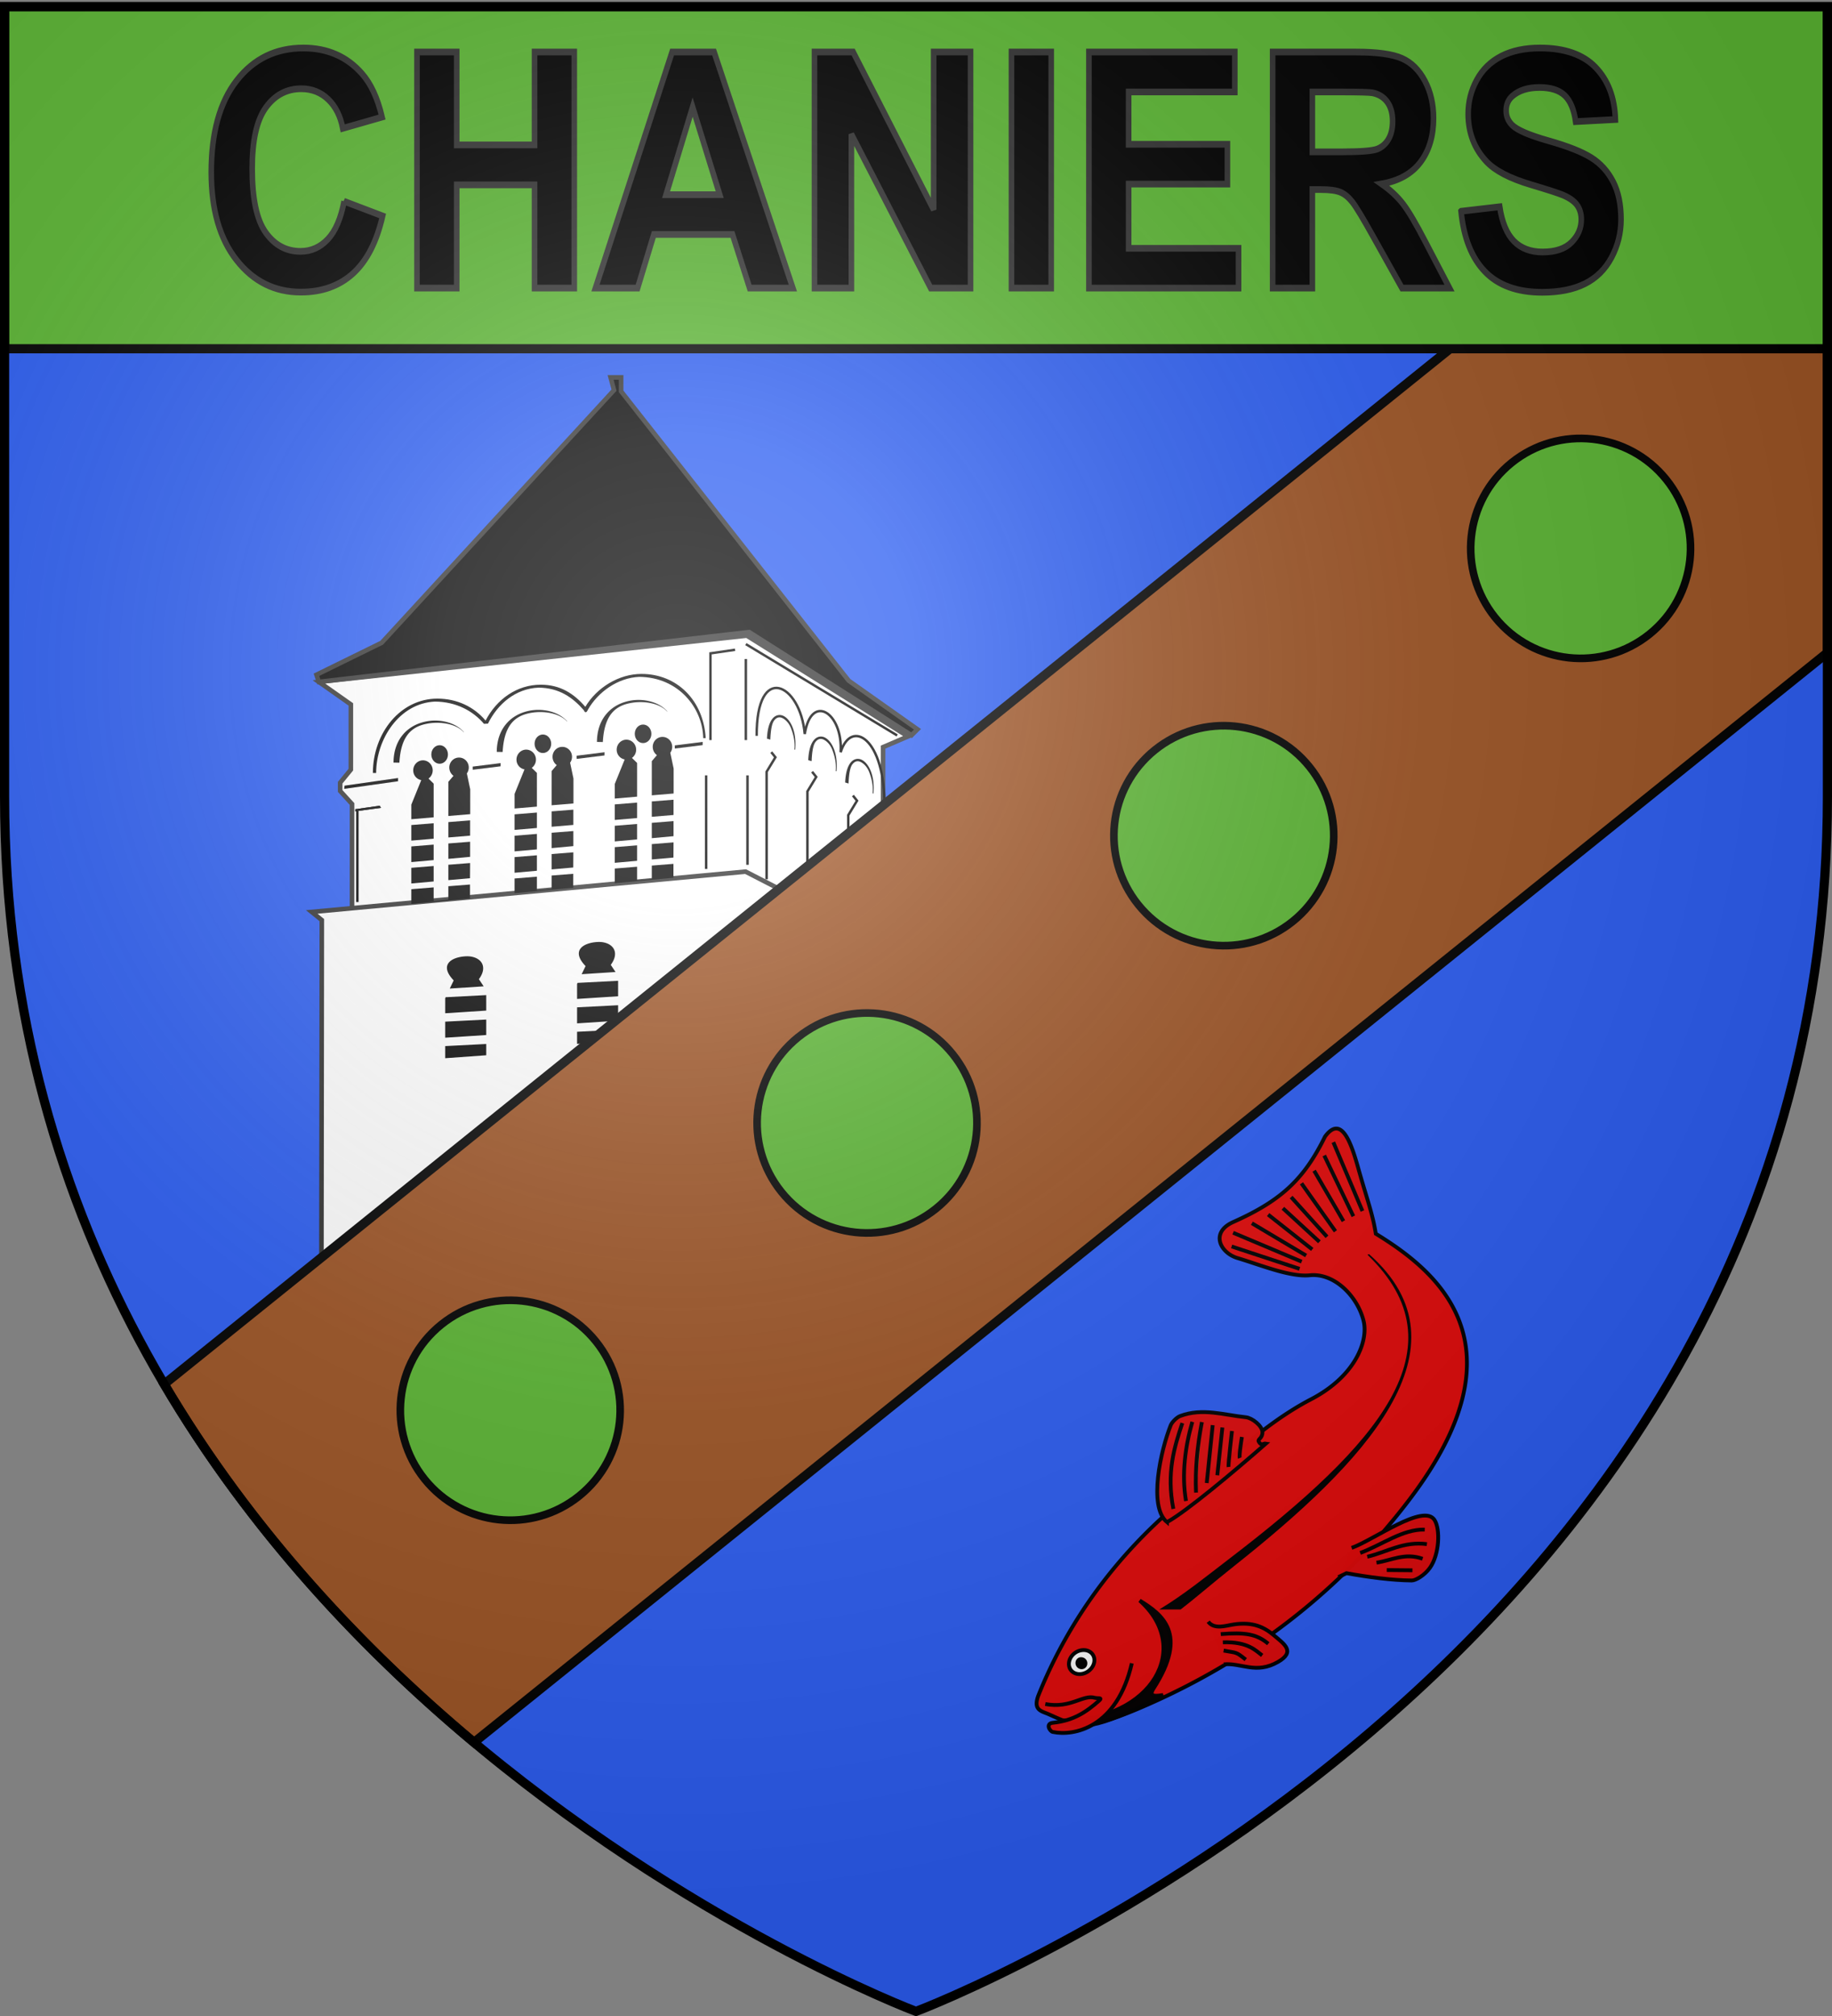<svg xmlns="http://www.w3.org/2000/svg" xmlns:xlink="http://www.w3.org/1999/xlink" width="600" height="660" version="1.0"><rect width="100%" height="100%" fill="#808080" stroke="none"/><desc>Flag of Canton of Valais (Wallis)</desc><defs><radialGradient xlink:href="#a" id="b" cx="221.445" cy="226.331" r="300" fx="221.445" fy="226.331" gradientTransform="matrix(1.353 0 0 1.349 -77.63 -85.747)" gradientUnits="userSpaceOnUse"/><linearGradient id="a"><stop offset="0" style="stop-color:white;stop-opacity:.314"/><stop offset=".19" style="stop-color:white;stop-opacity:.251"/><stop offset=".6" style="stop-color:#6b6b6b;stop-opacity:.125"/><stop offset="1" style="stop-color:black;stop-opacity:.125"/></linearGradient></defs><g style="display:inline"><path d="M300 658.5s298.5-112.32 298.5-397.772V2.176H1.5v258.552C1.5 546.18 300 658.5 300 658.5" style="display:inline;fill:#2b5df2;fill-opacity:1;fill-rule:evenodd;stroke:none;stroke-width:1px;stroke-linecap:butt;stroke-linejoin:miter;stroke-opacity:1"/><path d="m345.257 553.615 8.554-18.644 12.942 4.387-7.238 13.6z" style="display:inline;opacity:1;fill:#000;fill-opacity:1;stroke:none;stroke-width:2;stroke-miterlimit:4;stroke-dasharray:none;stroke-opacity:1"/><path d="m352.75 534.969-6.906 11.968 11.312 6.532 6.906-11.938zm1.344 7.562c.623 0 1.263.283 1.656.844.628.898.431 2.142-.437 2.75-.87.608-2.091.367-2.72-.531-.627-.899-.43-2.143.438-2.75.326-.228.689-.313 1.063-.313" style="opacity:1;fill:#fff;fill-opacity:1;stroke:none;stroke-width:2;stroke-miterlimit:4;stroke-dasharray:none;stroke-opacity:1"/><path d="M437.594 369.469c-1.095.023-2.31.802-3.656 2.656-7.006 14.316-14.816 21.132-30.032 27.938-7.67 3.43-4.28 10.117 1.406 11.812 7.521 2.242 17.207 6.277 23.657 5.625 8.065-.815 15.647 6.897 17.625 14.969 1.6 6.528-2.68 18.046-17.156 25.594-16.68 8.695-29.857 22.479-44.47 34.937-17.42 14.852-34.225 35.378-44.937 62.188-1.703 4.73 1.084 4.985 3.375 6 8.228 3.642 11.342 5.817 29-1.625 41.79-17.615 70.024-43.402 89.219-68.657 38.831-51.09 8.635-74.942-11.031-87-1.081-6.752-2.86-11.169-5.75-21.469-1.733-6.171-3.966-13.037-7.25-12.968zM354.5 540.219c1.338-.124 2.612.359 3.344 1.406 1.171 1.675.517 4.142-1.469 5.531-1.986 1.39-4.547 1.175-5.719-.5-1.171-1.675-.517-4.173 1.469-5.562a4.94 4.94 0 0 1 2.375-.875z" style="fill:#e20909;fill-opacity:1;stroke:#000;stroke-width:1.25;stroke-miterlimit:4;stroke-dasharray:none;stroke-opacity:1"/><path d="M348.391 563.31c29.018-.346 42.26-23.858 24.87-39.326 7.365 4.543 16.084 10.908 4.558 28.771-1.94 3.007 1.033 2.462 3.099 2.171-23.448 12.375-27.292 10.608-32.527 8.385z" style="opacity:.98;fill:#000;fill-opacity:1;stroke:#000;stroke-width:1.25;stroke-miterlimit:4;stroke-dasharray:none;stroke-opacity:1"/><path d="M342.335 557.87c8.409 1.577 12.319-3.216 16.27-2.03.894.269 2.667-.227 1.327.956-4.024 3.551-8.251 6.525-15.08 7.205-2.56.255-1.04 2.8-.066 3.006 6.973 1.466 21.03-1.339 25.896-22.473M442.679 506.748c7.349-2.655 23.552-14.671 27.142-9.14 1.951 3.007 1.608 11.272-1.481 15.638-1.769 2.5-4.71 4.18-5.958 4.171-6.53-.048-14.23-1.093-21.397-2.38l-2.661 1.271" style="opacity:.98;fill:#e20909;fill-opacity:1;stroke:#000;stroke-width:1.25;stroke-miterlimit:4;stroke-dasharray:none;stroke-opacity:1"/><path d="M962.642 504.068c-.787-7.981 15.228-18.09 23.303-21.567.942-.406 3.161-.458 4.295.051 7.107 3.194 10.415 9.935 14.948 15.504 1.327 1.63 1.797 5.753.42 7.256-1.368 1.494-2.768.519-3.032 1.276-.623 1.792.714 1.536 1.185 2.213-13.765-.903-34.506-2.74-41.119-4.733z" style="opacity:.98;fill:#e20909;fill-opacity:1;stroke:#000;stroke-width:1.25;stroke-miterlimit:4;stroke-dasharray:none;stroke-opacity:1" transform="rotate(-45 665.478 1201.853)"/><path d="M967.183 502.473c6.824-10.067 14.548-14.084 21.948-17.78M971.941 503.582c5.177-7.31 12.658-12.938 19.787-16.858" style="opacity:.98;fill:#e20909;fill-opacity:1;stroke:#000;stroke-width:1.25;stroke-miterlimit:4;stroke-dasharray:none;stroke-opacity:1" transform="rotate(-45 665.478 1201.853)"/><path d="M976.209 503.956c4.885-5.362 11.056-10.477 17.679-14.962M980.902 504.228l14.786-12.024M985.146 504.876l12.24-9.888M989.665 505.55c.623-.779 9.12-7.526 9.12-7.526M994.334 506.096c.347-.801 5.377-4.384 5.377-4.384" style="opacity:.98;fill:#5ab532;fill-opacity:1;stroke:#000;stroke-width:1.25;stroke-miterlimit:4;stroke-dasharray:none;stroke-opacity:1" transform="rotate(-45 665.478 1201.853)"/><path d="M445.487 508.4c7.042-2.58 13.894-7.852 21.134-7.64M447.793 509.65c6.44-1.528 11.881-5.143 19.533-4.134M450.819 511.586c4.939-.739 9.319-3.354 15.098-1.267" style="opacity:.98;fill:#e20909;fill-opacity:1;stroke:#000;stroke-width:1.25;stroke-miterlimit:4;stroke-dasharray:none;stroke-opacity:1"/><path d="m454.182 514.004 8.406.079" style="opacity:.98;fill:#5ab532;fill-opacity:1;stroke:#000;stroke-width:1.25;stroke-miterlimit:4;stroke-dasharray:none;stroke-opacity:1"/><path d="M387.28 539.388c3.355-.426 4.006-4.382 4.98-6.835 2.344-5.91 5.797-8.195 9.735-9.608 4.023-1.443 8.127-3.548 8.125 3.188-.002 8.367-5.83 10.549-8.197 15.837" style="opacity:.98;fill:#e20909;fill-opacity:1;stroke:#000;stroke-width:1.25;stroke-miterlimit:4;stroke-dasharray:none;stroke-opacity:1" transform="rotate(60 398.829 542.434)"/><path d="M398.002 539.742c2.963-3.487 2.277-3.258 6.18-4.805M392.862 537.853c3.437-7.173 5.799-10.19 10.517-11.898M395.536 538.605c3.913-7.35 7.875-7.996 10.15-9.016" style="opacity:.98;fill:#e20909;fill-opacity:1;stroke:#000;stroke-width:1.25;stroke-miterlimit:4;stroke-dasharray:none;stroke-opacity:1" transform="rotate(60 398.829 542.434)"/><path d="m425.624 415.395-22.25-7.324M426.315 413.046l-22.457-9.467M427.766 411.042l-17.759-10.572M429.77 409.038l-14.442-11.401M432.12 406.55l-11.955-10.986M434.607 404.892l-11.747-12.99M437.37 403.096l-11.124-15.686M439.996 399.779l-9.604-16.515M443.244 398.19l-9.536-19.901" style="fill:#5ab532;fill-opacity:1;stroke:#000;stroke-width:1.25;stroke-miterlimit:4;stroke-dasharray:none;stroke-opacity:1"/><path d="M379.671 526.917c8.194-4.949 15.398-10.845 23.056-16.702 48.829-37.35 76.604-69.129 45.137-99.426l.501-.22c34.697 30.612-1.712 68.473-44.188 102.137-7.34 5.818-12.219 10.147-17.514 14.208z" style="fill:#000;fill-opacity:1;stroke:none;stroke-width:3;stroke-miterlimit:4;stroke-dasharray:none;stroke-opacity:1"/><path d="m446.215 396.462-9.535-22.526" style="fill:#5ab532;fill-opacity:1;stroke:#000;stroke-width:1.25;stroke-miterlimit:4;stroke-dasharray:none;stroke-opacity:1"/><path d="m104.424 223.235 10.482 7.377v21.353l-3.494 4.27v2.718l3.882 4.27v34.553l129.282-11.258 44.26 21.74V277.2l2.717-7.765.731-2.73-3.06-1.929v-20.188l8.152-3.494-52.8-33z" style="opacity:1;fill:#fff;fill-opacity:1;stroke:#313131;stroke-width:1.5;stroke-miterlimit:4;stroke-dasharray:none;stroke-opacity:1"/><path d="m102.094 298.553 142.094-13.2 54.353 27.953-2.97 3.627-.524 56.938-189.781 44.597.135-117.245z" style="opacity:1;fill:#fff;fill-opacity:1;stroke:#313131;stroke-width:1.5;stroke-miterlimit:4;stroke-dasharray:none;stroke-opacity:1"/><path d="M210.094 220.625c-7.397-.005-14.653 4.479-18.394 10.776-3.777-4.369-8.24-7.24-14.575-7.245-7.87-.005-14.464 4.776-18.094 11.75-3.788-4.503-9.339-7.183-15.781-7.187-12.05-.008-21.118 11.195-21.125 24.344h1.063c.005-11.004 7.55-22.882 19.312-23.375 6.922.065 12.383 3.034 16 7.28l1.313-.062c3.2-6.45 9.016-11.465 16.562-11.781 6.776.064 11.148 3.202 14.763 7.307.752 1.683 1.351-.009 1.375-.03 3.307-5.836 9.813-10.513 16.862-10.808 12.876.122 20.75 10.207 20.938 20.062l.812-.03c-.734-12.418-9.464-20.994-21.031-21" style="opacity:1;fill:#000;fill-opacity:1;stroke:none;stroke-width:1.5;stroke-miterlimit:4;stroke-dasharray:none;stroke-opacity:1"/><path d="M947.82 240.895c-.132-24.098 14.285-17.274 15.744-.598 2.15-13.61 12.581-6.97 11.758 5.978 3.4-11.035 14.611-4.779 14.349 17.936" style="opacity:1;fill:none;fill-opacity:1;stroke:#000;stroke-width:.8;stroke-miterlimit:4;stroke-dasharray:none;stroke-opacity:1" transform="translate(-700)"/><g transform="translate(-700)"><path d="M908.723 229.143a15.3 15.3 0 0 0-3.813.594c-5 1.426-9.343 5.63-9.406 13.156l1.93.034c.41-7.421 2.97-11.093 7.695-12.44 4.725-1.348 10.728-.524 13.396 2.478l.01-.103c-2.21-2.487-5.967-3.814-9.812-3.719" style="opacity:1;fill:#000;fill-opacity:1;stroke:none;stroke-width:.8;stroke-miterlimit:4;stroke-dasharray:none;stroke-opacity:1"/><ellipse cx="845.076" cy="247.383" rx="2.412" ry="2.723" style="opacity:1;fill:#000;fill-opacity:1;stroke:none;stroke-width:.8;stroke-miterlimit:4;stroke-dasharray:none;stroke-opacity:1" transform="matrix(1.129 0 0 1.114 -43.474 -35.347)"/><path d="M916.969 241.25c-1.761-.001-3.187 1.446-3.188 3.25 0 1.119.538 2.13 1.375 2.719l-1.687 1.969v11.187l7.156-.594v-8.156l-1.094-5.187c.39-.542.625-1.213.625-1.938.001-1.804-1.426-3.249-3.187-3.25m-11.813.906c-1.76 0-3.186 1.478-3.187 3.281-.001 1.61 1.128 2.918 2.625 3.188l-3.25 8.031v4.781l7.312-.625v-11.03l-1.687-1.657a3.3 3.3 0 0 0 1.375-2.687c0-1.804-1.427-3.28-3.188-3.282m15.438 19.656-7.125.563v5.031l7.125-.594zm-11.938.938-7.312.594v5.094l7.312-.625zm11.938 6.063-7.125.562v5.031l7.125-.656zm-11.938.937-7.312.594v5.125l7.312-.656zm11.938 6.031-7.125.563v5.031l7.093-.625zm-11.938.969-7.312.594v5.125l7.312-.656zm11.907 6.063-7.094.562v4.375l-4.813.469v-4.469l-7.312.594v4.812l19.218-1.781Z" style="opacity:1;fill:#000;fill-opacity:1;stroke:none;stroke-width:.8;stroke-miterlimit:4;stroke-dasharray:none;stroke-opacity:1"/></g><g transform="translate(-732.814 3.256)"><path d="M908.723 229.143a15.3 15.3 0 0 0-3.813.594c-5 1.426-9.343 5.63-9.406 13.156l1.93.034c.41-7.421 2.97-11.093 7.695-12.44 4.725-1.348 10.728-.524 13.396 2.478l.01-.103c-2.21-2.487-5.967-3.814-9.812-3.719" style="opacity:1;fill:#000;fill-opacity:1;stroke:none;stroke-width:.8;stroke-miterlimit:4;stroke-dasharray:none;stroke-opacity:1"/><ellipse cx="845.076" cy="247.383" rx="2.412" ry="2.723" style="opacity:1;fill:#000;fill-opacity:1;stroke:none;stroke-width:.8;stroke-miterlimit:4;stroke-dasharray:none;stroke-opacity:1" transform="matrix(1.129 0 0 1.114 -43.474 -35.347)"/><path d="M916.969 241.25c-1.761-.001-3.187 1.446-3.188 3.25 0 1.119.538 2.13 1.375 2.719l-1.687 1.969v11.187l7.156-.594v-8.156l-1.094-5.187c.39-.542.625-1.213.625-1.938.001-1.804-1.426-3.249-3.187-3.25m-11.813.906c-1.76 0-3.186 1.478-3.187 3.281-.001 1.61 1.128 2.918 2.625 3.188l-3.25 8.031v4.781l7.312-.625v-11.03l-1.687-1.657a3.3 3.3 0 0 0 1.375-2.687c0-1.804-1.427-3.28-3.188-3.282m15.438 19.656-7.125.563v5.031l7.125-.594zm-11.938.938-7.312.594v5.094l7.312-.625zm11.938 6.063-7.125.562v5.031l7.125-.656zm-11.938.937-7.312.594v5.125l7.312-.656zm11.938 6.031-7.125.563v5.031l7.093-.625zm-11.938.969-7.312.594v5.125l7.312-.656zm11.907 6.063-7.094.562v4.375l-4.813.469v-4.469l-7.312.594v4.812l19.218-1.781Z" style="opacity:1;fill:#000;fill-opacity:1;stroke:none;stroke-width:.8;stroke-miterlimit:4;stroke-dasharray:none;stroke-opacity:1"/></g><g transform="translate(-766.63 6.763)"><path d="M908.723 229.143a15.3 15.3 0 0 0-3.813.594c-5 1.426-9.343 5.63-9.406 13.156l1.93.034c.41-7.421 2.97-11.093 7.695-12.44 4.725-1.348 10.728-.524 13.396 2.478l.01-.103c-2.21-2.487-5.967-3.814-9.812-3.719" style="opacity:1;fill:#000;fill-opacity:1;stroke:none;stroke-width:.8;stroke-miterlimit:4;stroke-dasharray:none;stroke-opacity:1"/><ellipse cx="845.076" cy="247.383" rx="2.412" ry="2.723" style="opacity:1;fill:#000;fill-opacity:1;stroke:none;stroke-width:.8;stroke-miterlimit:4;stroke-dasharray:none;stroke-opacity:1" transform="matrix(1.129 0 0 1.114 -43.474 -35.347)"/><path d="M916.969 241.25c-1.761-.001-3.187 1.446-3.188 3.25 0 1.119.538 2.13 1.375 2.719l-1.687 1.969v11.187l7.156-.594v-8.156l-1.094-5.187c.39-.542.625-1.213.625-1.938.001-1.804-1.426-3.249-3.187-3.25m-11.813.906c-1.76 0-3.186 1.478-3.187 3.281-.001 1.61 1.128 2.918 2.625 3.188l-3.25 8.031v4.781l7.312-.625v-11.03l-1.687-1.657a3.3 3.3 0 0 0 1.375-2.687c0-1.804-1.427-3.28-3.188-3.282m15.438 19.656-7.125.563v5.031l7.125-.594zm-11.938.938-7.312.594v5.094l7.312-.625zm11.938 6.063-7.125.562v5.031l7.125-.656zm-11.938.937-7.312.594v5.125l7.312-.656zm11.938 6.031-7.125.563v5.031l7.093-.625zm-11.938.969-7.312.594v5.125l7.312-.656zm11.907 6.063-7.094.562v4.375l-4.813.469v-4.469l-7.312.594v4.812l19.218-1.781Z" style="opacity:1;fill:#000;fill-opacity:1;stroke:none;stroke-width:.8;stroke-miterlimit:4;stroke-dasharray:none;stroke-opacity:1"/></g><path d="m812.84 257.212 17.535-2.505v1.061l-17.65 2.491zM816.36 264.919l7.986-1.141.438.693-8.423 1.14z" style="opacity:1;fill:#000;fill-opacity:1;stroke:none;stroke-width:.8;stroke-miterlimit:4;stroke-dasharray:none;stroke-opacity:1" transform="translate(-700)"/><path d="m816.36 264.919 7.986-1.141.438.693-8.423 1.14zM854.818 250.967l9.147-1.145-.02 1.054-9.103 1.123zM888.834 247.413l9.146-1.144-.019 1.053-9.104 1.124zM920.988 244.028l9.146-1.144-.02 1.054-9.103 1.123z" style="opacity:1;fill:#000;fill-opacity:1;stroke:none;stroke-width:.8;stroke-miterlimit:4;stroke-dasharray:none;stroke-opacity:1" transform="translate(-700)"/><path d="M817.044 265.355v29.954M931.274 253.847v30.631M944.812 253.847v29.277M951.074 287.863v-35.2l2.877-4.739-1.354-1.692M964.443 294.293v-35.2l2.877-4.738-1.354-1.692M977.812 302.078v-35.2l2.877-4.738-1.354-1.693" style="opacity:1;fill:none;fill-opacity:1;stroke:#000;stroke-width:.8;stroke-miterlimit:4;stroke-dasharray:none;stroke-opacity:1" transform="translate(-700)"/><path d="M954.688 234.156c-.628.15-1.225.54-1.72 1.156-.988 1.235-1.646 3.329-1.78 6.5l1.107.329c.13-3.074.485-5.313 1.299-6.328.813-1.016 1.701-1.18 2.656-.72.955.462 2.141 1.566 2.818 3.333.677 1.766 1.383 4.226 1.123 6.962l.246.05c.271-2.848-.085-5.32-.812-7.22-.727-1.898-1.804-3.25-3.031-3.843a2.84 2.84 0 0 0-1.907-.219M980.302 248.517c-.628.15-1.225.54-1.72 1.156-.988 1.234-1.646 3.328-1.78 6.5l1.107.328c.13-3.074.485-5.313 1.299-6.328.813-1.015 1.701-1.18 2.656-.719.955.462 2.141 1.566 2.818 3.332.677 1.767 1.383 4.227 1.123 6.963l.247.05c.27-2.848-.086-5.321-.813-7.22-.727-1.898-1.804-3.25-3.031-3.843a2.84 2.84 0 0 0-1.906-.22M968.208 241.21c-.627.15-1.224.54-1.718 1.157-.99 1.234-1.647 3.328-1.782 6.5l1.108.328c.13-3.074.485-5.313 1.299-6.328.813-1.015 1.701-1.18 2.656-.719s2.141 1.565 2.818 3.332 1.383 4.227 1.123 6.963l.246.049c.271-2.847-.085-5.32-.812-7.219-.728-1.898-1.804-3.25-3.031-3.844a2.84 2.84 0 0 0-1.907-.218" style="opacity:1;fill:#000;fill-opacity:1;stroke:none;stroke-width:.8;stroke-miterlimit:4;stroke-dasharray:none;stroke-opacity:1" transform="translate(-700)"/><path d="M932.686 242.282v-28.386l8.062-1.175M944.275 242.282v-26.538M993.824 240.77l-49.549-29.897" style="opacity:1;fill:none;fill-opacity:1;stroke:#000;stroke-width:.8;stroke-miterlimit:4;stroke-dasharray:none;stroke-opacity:1" transform="translate(-700)"/><path d="M196.313 308.375a10 10 0 0 0-.875.031c-4.485.32-8.518 2.803-3.657 7.875l-1.281 2.656 11.094-.718-1.563-2.344c3.162-4.266.56-7.408-3.719-7.5m6.125 12.719-13.282.687-.156.344v4.906l13.438-.875zm0 8L189 329.78v5.25l13.438-.875zm0 8L189 337.78v3.969l13.438-.969zM153.122 313.064a10 10 0 0 0-.875.031c-4.485.32-8.518 2.803-3.656 7.875l-1.282 2.657 11.094-.719-1.562-2.344c3.161-4.266.56-7.408-3.72-7.5m6.125 12.719-13.281.688-.157.343v4.907l13.438-.875zm0 8-13.438.688v5.25l13.438-.875zm0 8-13.438.688v3.968l13.438-.968z" style="opacity:1;fill:#000;fill-opacity:1;stroke:none;stroke-width:.8;stroke-miterlimit:4;stroke-dasharray:none;stroke-opacity:1"/><g transform="rotate(-38.83 326.125 312.12)"><path d="m662.421 251.2-636.88.017c-8.027 55.31-3.762 108.537 5.51 154.986l568.982.01 62.387-77.51z" style="fill:#9d5324;fill-opacity:1;stroke:#000;stroke-width:3;stroke-miterlimit:4;stroke-dasharray:none;stroke-opacity:1"/><ellipse cx="968.229" cy="373.713" rx="37.222" ry="36.303" style="opacity:1;fill:#5ab532;fill-opacity:1;stroke:#000;stroke-width:2.553;stroke-miterlimit:4;stroke-dasharray:none;stroke-opacity:1" transform="matrix(.967 0 0 .992 -677.808 -41.788)"/><ellipse cx="968.229" cy="373.713" rx="37.222" ry="36.303" style="opacity:1;fill:#5ab532;fill-opacity:1;stroke:#000;stroke-width:2.553;stroke-miterlimit:4;stroke-dasharray:none;stroke-opacity:1" transform="matrix(.967 0 0 .992 -527.808 -41.788)"/><ellipse cx="968.229" cy="373.713" rx="37.222" ry="36.303" style="opacity:1;fill:#5ab532;fill-opacity:1;stroke:#000;stroke-width:2.553;stroke-miterlimit:4;stroke-dasharray:none;stroke-opacity:1" transform="matrix(.967 0 0 .992 -827.808 -41.788)"/><ellipse cx="968.229" cy="373.713" rx="37.222" ry="36.303" style="opacity:1;fill:#5ab532;fill-opacity:1;stroke:#000;stroke-width:2.553;stroke-miterlimit:4;stroke-dasharray:none;stroke-opacity:1" transform="matrix(.967 0 0 .992 -377.808 -41.788)"/></g><path d="M1.5 2.176h597v112H1.5z" style="opacity:1;fill:#5ab532;fill-opacity:1;stroke:#000;stroke-width:3;stroke-miterlimit:4;stroke-dasharray:none;stroke-opacity:1"/><path d="M103.647 220.906 125 210.424l76.094-82.695-1.12-4.178h3.45v4.567l74.54 94.73 22.518 15.917-1.94 1.94-53.19-33.776-140.928 16.306z" style="opacity:1;fill:#000;fill-opacity:1;stroke:#313131;stroke-width:1.5;stroke-miterlimit:4;stroke-dasharray:none;stroke-opacity:1"/></g><g style="display:inline"><path d="m123.441 60.184 13.816 4.38q-3.177 11.555-10.566 17.163t-18.75 5.608q-14.058 0-23.108-9.604t-9.05-26.26q0-17.62 9.098-27.368t23.926-9.748q12.95 0 21.037 7.654 4.814 4.526 7.22 12.998l-14.104 3.37q-1.252-5.488-5.223-8.665t-9.652-3.177q-7.848 0-12.733 5.632-4.887 5.632-4.887 18.245 0 13.383 4.814 19.063 4.815 5.68 12.517 5.68 5.68 0 9.772-3.61t5.873-11.36zm26.14 25.947V15.56h14.25v27.776h27.92V15.56h14.25V86.13h-14.25V55.274h-27.92V86.13zm134.84 0h-15.502l-6.162-16.03h-28.21l-5.824 16.03h-15.116l27.488-70.572h15.067zm-26.237-27.92-9.724-26.189-9.532 26.188zm33.987 27.92V15.56h13.864l28.884 47.128V15.56h13.238V86.13H333.86L305.41 40.11V86.13zm70.669 0V15.56h14.25V86.13zm27.776 0V15.56h52.328v11.938h-38.078v15.646h35.43v11.89h-35.43v19.208h39.426v11.89zm65.904 0V15.56h29.99q11.313 0 16.44 1.901t8.208 6.764 3.081 11.12q0 7.943-4.67 13.118t-13.96 6.523q4.62 2.696 7.63 5.921t8.112 11.457l8.617 13.768h-17.042l-10.302-15.356q-5.488-8.232-7.51-10.374t-4.284-2.937-7.173-.794h-2.888v29.461zm14.249-40.726h10.543q10.253 0 12.805-.866 2.55-.867 3.995-2.985 1.444-2.118 1.444-5.295 0-3.563-1.901-5.753t-5.368-2.768q-1.732-.24-10.398-.24h-11.12zm53.339 17.764 13.864-1.348q1.251 6.98 5.079 10.254t10.326 3.273q6.884 0 10.374-2.912t3.49-6.812q0-2.503-1.468-4.26-1.47-1.757-5.127-3.057-2.504-.867-11.41-3.081-11.457-2.84-16.078-6.98-6.5-5.825-6.499-14.202 0-5.391 3.057-10.085 3.057-4.693 8.81-7.149 5.752-2.455 13.888-2.455 13.286 0 20.002 5.825 6.716 5.824 7.052 15.55l-14.249.625q-.915-5.44-3.923-7.823t-9.027-2.383q-6.21 0-9.724 2.552-2.262 1.636-2.262 4.38 0 2.505 2.118 4.285 2.696 2.261 13.094 4.718 10.398 2.455 15.38 5.078t7.799 7.173 2.816 11.24q0 6.067-3.37 11.362t-9.531 7.87-15.357 2.576q-13.383 0-20.555-6.186t-8.57-18.028z" style="font-style:normal;font-variant:normal;font-weight:700;font-stretch:normal;font-size:98.59px;line-height:100%;font-family:Arial;-inkscape-font-specification:&quot;Arial Bold&quot;;text-align:start;writing-mode:lr-tb;text-anchor:start;display:inline;fill:#000;fill-opacity:1;stroke:#313131;stroke-width:2;stroke-linecap:butt;stroke-linejoin:miter;stroke-miterlimit:4;stroke-dasharray:none;stroke-opacity:1" transform="scale(.913 1.095)"/></g><g style="display:inline"><path d="M300 658.5s298.5-112.32 298.5-397.772V2.176H1.5v258.552C1.5 546.18 300 658.5 300 658.5" style="opacity:1;fill:url(#b);fill-opacity:1;fill-rule:evenodd;stroke:none;stroke-width:1px;stroke-linecap:butt;stroke-linejoin:miter;stroke-opacity:1"/></g><g style="display:inline"><path d="M300 658.5S1.5 546.18 1.5 260.728V2.176h597v258.552C598.5 546.18 300 658.5 300 658.5z" style="opacity:1;fill:none;fill-opacity:1;fill-rule:evenodd;stroke:#000;stroke-width:3;stroke-linecap:butt;stroke-linejoin:miter;stroke-miterlimit:4;stroke-dasharray:none;stroke-opacity:1"/></g></svg>